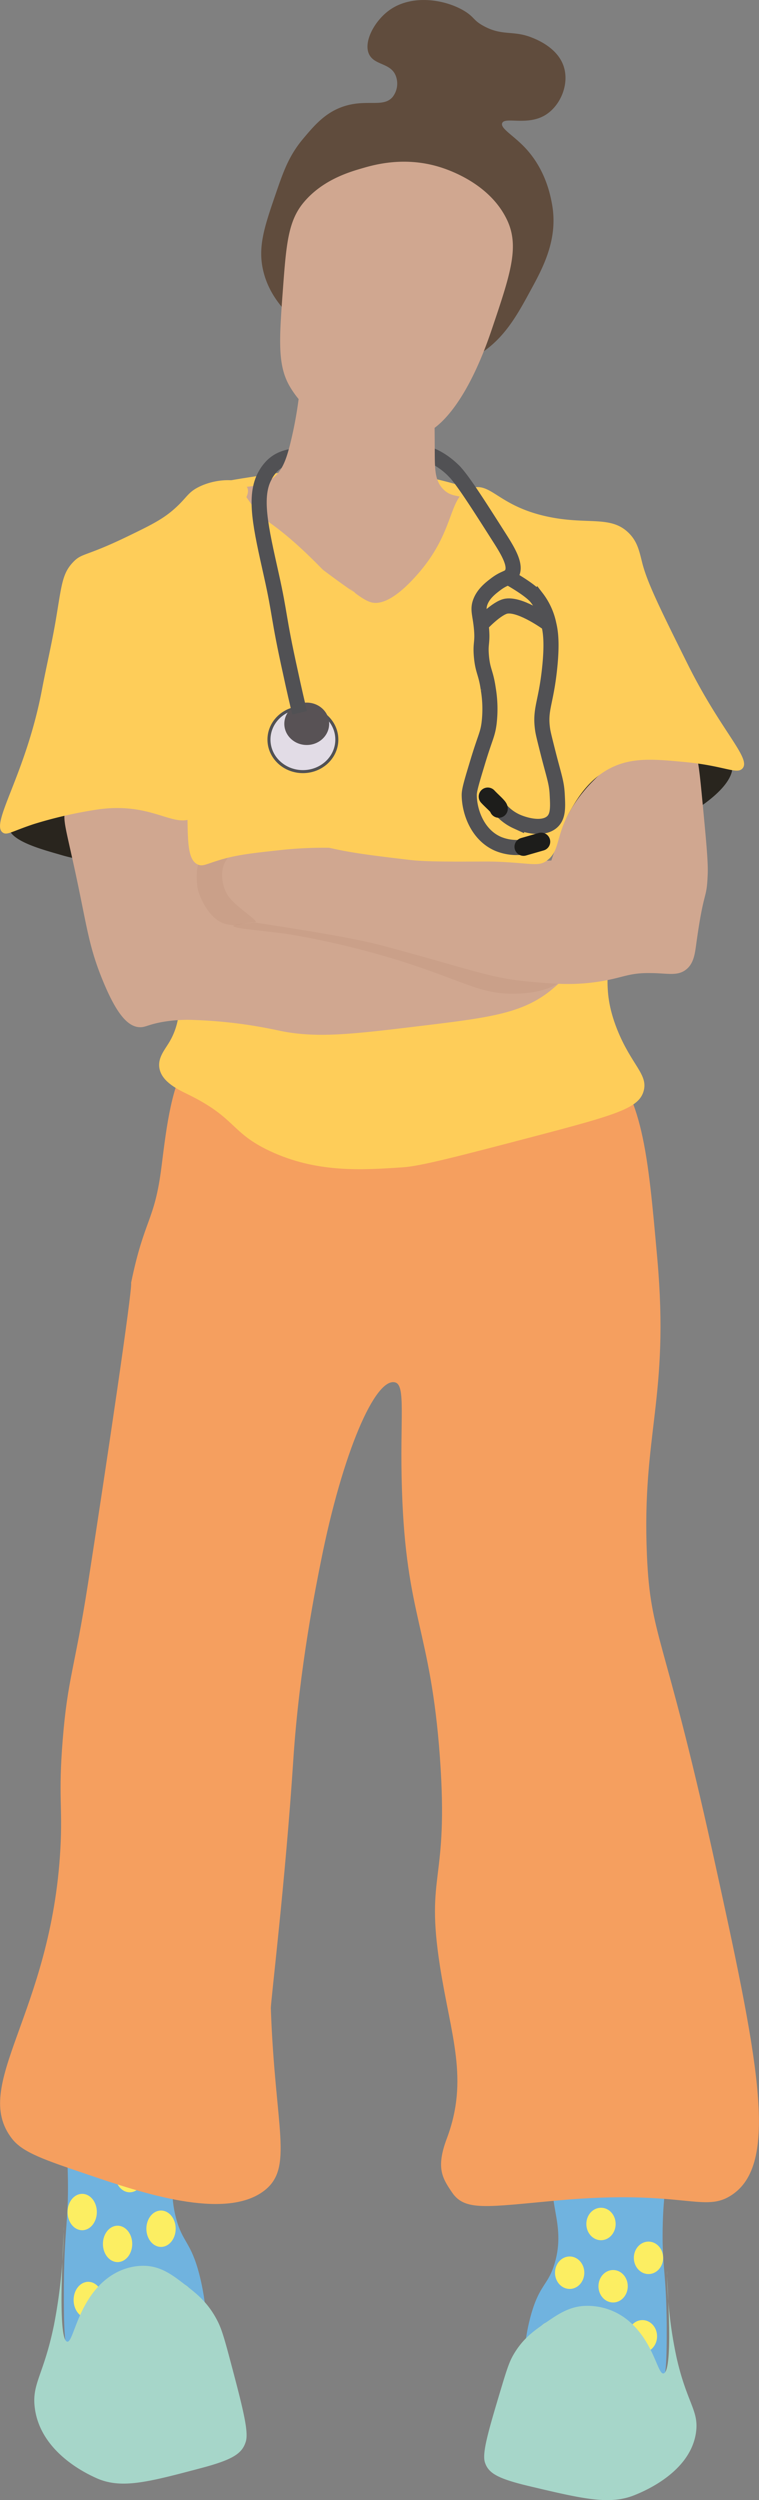 <svg xmlns="http://www.w3.org/2000/svg" viewBox="0 0 251.18 827.02"><rect x="0" y="0" width="251.18" height="827.02" fill="#808080" stroke="none"/><g id="Lager_1" data-name="Lager 1"><path d="M430,825.1c-1.93,5.06-.21,7.31,0,22.58.19,14-1.19,15.77-1.34,35.13,0,5.24-.16,20.29,1.34,20.57.91.18,1.22-5.38,4-10.53,3.64-6.72,9.1-8.36,13.05-9.54,2.89-.86,14.83-4.44,22.4,5.52,3.82,5,4.69,11,5.69,10.54,1.29-.65.81-11-1.67-20.57-2.82-10.85-5.56-10.46-7.69-18.57-4-15.09,3.53-23.92-.67-34.63-3.59-9.14-12.13-10.55-15.05-11C443.82,813.52,433.72,815.44,430,825.1Z" transform="translate(-407.52 -126.49)" style="fill:#70b3df"/><ellipse cx="59.31" cy="761.34" rx="4.85" ry="6.02" style="fill:#fcee62"/><ellipse cx="29.21" cy="760.83" rx="4.85" ry="6.02" style="fill:#fcee62"/><ellipse cx="38.91" cy="742.27" rx="4.85" ry="6.02" style="fill:#fcee62"/><ellipse cx="53.29" cy="737.25" rx="4.85" ry="6.02" style="fill:#fcee62"/><ellipse cx="27.2" cy="731.73" rx="4.85" ry="6.02" style="fill:#fcee62"/><ellipse cx="42.92" cy="719.18" rx="4.85" ry="6.02" style="fill:#fcee62"/><path d="M429.68,901.08c1.93.68,3.08-10.65,10.66-18.52,7.22-7.49,15.23-6.61,16.54-6.44,4.75.62,8.06,3.19,12.27,6.44,3.59,2.79,7.12,5.59,10.13,11.27,1.32,2.5,2.09,4.69,4.27,12.89,4.23,15.92,6.33,24,5.33,27.37-1.15,3.91-4.05,6-14.93,8.86-17.6,4.66-26.4,7-34.67,3.22-2.91-1.33-18.49-8.44-20.27-23.35-.95-8,3-10.7,6.4-27.38a176.16,176.16,0,0,0,3.2-32.2C428.87,863.27,426.21,899.87,429.68,901.08Z" transform="translate(-407.52 -126.49)" style="fill:#a6d6c9"/><path d="M626.81,843.82c1.93,4.52.21,6.52,0,20.15-.19,12.45,1.19,14.07,1.34,31.34,0,4.67.16,18.09-1.34,18.35-.91.16-1.22-4.8-4-9.4-3.64-6-9.1-7.45-13-8.51-2.89-.77-14.83-4-22.4,4.93-3.82,4.47-4.69,9.85-5.69,9.4-1.28-.58-.81-9.81,1.67-18.36,2.82-9.67,5.56-9.32,7.7-16.56,4-13.47-3.54-21.34.66-30.89,3.59-8.16,12.13-9.42,15-9.85C613,833.49,623.13,835.2,626.81,843.82Z" transform="translate(-407.52 -126.49)" style="fill:#70b3df"/><ellipse cx="182.5" cy="773.29" rx="4.85" ry="5.37" style="fill:#fcee62"/><ellipse cx="212.6" cy="772.84" rx="4.85" ry="5.37" style="fill:#fcee62"/><ellipse cx="202.9" cy="756.28" rx="4.85" ry="5.37" style="fill:#fcee62"/><ellipse cx="188.52" cy="751.8" rx="4.85" ry="5.37" style="fill:#fcee62"/><ellipse cx="214.61" cy="746.88" rx="4.85" ry="5.37" style="fill:#fcee62"/><ellipse cx="198.89" cy="735.68" rx="4.85" ry="5.37" style="fill:#fcee62"/><path d="M627.17,911.6c-1.93.61-3.08-9.49-10.66-16.52A21.09,21.09,0,0,0,600,889.34c-4.75.55-8.06,2.84-12.26,5.74-3.6,2.49-7.13,5-10.14,10.06-1.32,2.22-2.08,4.18-4.26,11.49C569.07,930.84,567,938,568,941.05c1.15,3.5,4,5.33,14.94,7.91,17.59,4.16,26.39,6.24,34.66,2.87,2.91-1.19,18.49-7.53,20.27-20.83.95-7.14-3-9.55-6.4-24.42a140.76,140.76,0,0,1-3.2-28.74C628,877.87,630.64,910.52,627.17,911.6Z" transform="translate(-407.52 -126.49)" style="fill:#a6d6c9"/></g><g id="Lager_7" data-name="Lager 7"><path d="M450.92,550.9c.36,2.68-8,58.92-14.27,99.38-4.41,28.3-6.74,31.34-8.38,51.76-1.5,18.78,0,21.93-.76,35.94-3,54.79-29.89,78.16-16,96,3.58,4.59,10.76,7,25.12,11.86,17.63,6,45.19,15.26,58.23,5.39,10-7.59,3.67-20.62,2.29-60.38-.07-2.07,4.81-42,7.42-82,2-30.94,7.75-58.82,9.13-65.78,7.19-36.18,18-60.94,24.55-59.3,3.66.91,1.53,12,2.29,35.58,1.36,42.24,9.46,45.79,12.56,88.42,3,42-4.87,37.64,0,69,3.57,23.05,9.71,37.41,2.28,57.15-3.68,9.78-1.39,13.19,1.72,17.79,4.24,6.28,11.29,4.85,34.82,2.69,42.52-3.9,48.69,4.63,58.24-2.15,15.3-10.89,8.13-45.15-6.85-113.22-16-72.58-20.54-70.9-21.7-98.12-1.72-40.4,7.54-51.93,3.43-98.12-3.18-35.67-4.77-53.5-18.27-67.93-33.87-36.2-116.73-29.71-136.65,1.43-5.79,9.06-7.39,22-9.13,35.95-2.3,18.47-5.67,17.1-10.09,38.63" transform="translate(-407.52 -126.49)" style="fill:#f59f5f"/></g><g id="Lager_6" data-name="Lager 6"><path d="M468.7,291.81c2.38-4.61,10.76-5.87,27.5-8.38,31.15-4.68,53.17.4,64.94,4.07,11,3.41,16.48,5.2,18.43,9.32,6.66,14.05-18.9,48.88-50,51C493,350.28,461.21,306.3,468.7,291.81Z" transform="translate(-407.52 -126.49)" style="fill:#fecd59"/><path d="M410.38,400.13c.47,4.36,10,7.07,16.75,9a58.65,58.65,0,0,0,19,2.52c14.27-.5,34.21-6.41,34.26-12.94.06-7.46-25.81-17.21-48-12.22C422.1,388.8,409.83,395,410.38,400.13Z" transform="translate(-407.52 -126.49)" style="fill:#29251e"/><path d="M649.8,378.92c1.61,7.54-12.62,15.87-15.61,17.61-17.8,10.41-44.74,11.61-49.48,2.52-3.9-7.49,7-22.41,20.55-28.4C623.39,362.62,647.86,369.9,649.8,378.92Z" transform="translate(-407.52 -126.49)" style="fill:#29251e"/><path d="M466.72,447.57c-.21,7.43,1.82,15.66-3.43,24.08-1.45,2.33-3.64,5-3,8.27.83,4.58,6.44,7.12,9.51,8.62,16,7.86,13.95,12.55,27,18.69,15.56,7.31,30.53,6.31,44.15,5.39,5.85-.39,18.69-3.74,44.15-10.42,26.6-7,33.78-9.16,35.4-14.73s-4-8.57-8.76-20.49c-5.74-14.52-1.33-20.07-4.18-29.83-9.5-32.52-78.3-39.23-81.84-39.54-12.46-1.1-20-1.67-28.54,2.16C479.12,407.86,467.17,430.91,466.72,447.57Z" transform="translate(-407.52 -126.49)" style="fill:#fecd59"/></g><g id="Lager_8" data-name="Lager 8"><path d="M493.74,288.35a13.85,13.85,0,0,1,4-7.91c3.85-3.61,8.75-3.39,17.51-3.6,23.89-.56,30.12-3.23,38.25,2a24.86,24.86,0,0,1,4.76,4" transform="translate(-407.52 -126.49)" style="fill:none;stroke:#515154;stroke-miterlimit:10;stroke-width:5px"/></g><g id="Lager_9" data-name="Lager 9"><path d="M504.15,231.68c-2.82-2.84-7.47-7.64-9.39-15.1-2.11-8.18.24-15,4.06-26.12,2.57-7.48,4.38-12.58,9.13-18.21,3.72-4.41,7.5-8.89,14-10.78,7.25-2.12,12.47.61,15.48-2.87a7.19,7.19,0,0,0,1-7.19c-1.73-4.06-6.74-3.33-8.63-6.71-2.25-4,1.51-11.21,6.6-14.86,7.61-5.44,18.84-3.49,25.12.48,3.11,2,2.64,2.92,6.09,4.79,6.24,3.39,9.74,1.31,16,3.84,1.77.71,8.34,3.37,10.4,9.34s-1,13.23-6.09,16.3c-6,3.59-13.34.44-14.21,2.63-.67,1.69,3.54,3.94,7.36,7.91,7,7.28,8.6,16,9.14,18.93,2.09,11.56-3,21-7.11,28.51-4.68,8.62-9.28,17.12-19,22.29C544.48,255.23,517.55,245.19,504.15,231.68Z" transform="translate(-407.52 -126.49)" style="fill:#604c3d"/></g><g id="Lager_4" data-name="Lager 4"><path d="M552.55,181.6c-11.35-3.34-21-.67-25.12.54-4.34,1.26-13.17,3.84-19.42,11.32-5.1,6.11-5.75,13.68-6.85,28.57-1.24,16.87-1.86,25.31,2.29,32.35,5.77,9.81,16.09,14.81,21.12,17.25a23.64,23.64,0,0,0,8.57,2.7c8.14.74,14.62-3.75,17.69-5.93,2.36-1.67,11.11-8.29,19.42-32.89,6.15-18.22,9.23-27.32,5.14-36.12C569.62,187,555.5,182.47,552.55,181.6Z" transform="translate(-407.52 -126.49)" style="fill:#d0a790"/><path d="M507.44,243.6a133.17,133.17,0,0,1-4,30.19c-1.33,5.16-2.7,8.93-6.28,11.32-5.29,3.53-11.78,1.64-12.56,3.78-.85,2.3,5.95,6.44,8.56,8.08,15.78,9.95,27,25.19,40.54,37.74h0l6.28-3.23c8.19-4.26,29.4-31.77,22.26-39.36-2.15-2.28-5-.74-8-3.77s-2.81-7-2.85-14c-.07-10.89-.1-16.34-.58-17.79C548.94,250.79,539.66,244.8,507.44,243.6Z" transform="translate(-407.52 -126.49)" style="fill:#d0a790"/><path d="M429.8,393.42c-2,3.25-.83,5.39,2.79,22.28,3.78,17.63,4.3,23.79,8.88,35,4.39,10.73,8.11,15.35,12.18,15.58,1.91.11,2.77-.82,7.36-1.68a48.35,48.35,0,0,1,10.4-.72,157.23,157.23,0,0,1,27.66,3.36c12.72,2.86,24.55,1.42,48.21-1.44,21.47-2.6,32.39-4,41.62-11a58.09,58.09,0,0,0,15.73-18.69c4.67-9.64,7.1-23.37,13.19-27.08a60.71,60.71,0,0,0,5.84-4.79c1.46-1.26,2.56-2.27,2.54-3.59,0-1.56-1.56-2.13-1.27-3.12.41-1.43,3.72-.67,5.33-2.64a4.34,4.34,0,0,0-.26-5.51c-1-.88-2.07-.32-2.79-1.19-.94-1.17.62-2.54,0-4.56a5.24,5.24,0,0,0-4.56-3.35,8.92,8.92,0,0,0-2.8.72,21.58,21.58,0,0,0-4.07,1.9c-.53.33-.9.59-1,.68a17.14,17.14,0,0,0-1.49,1.25c-1.59,1.52-2.24,3.27-4.66,6.21l-.42.5a34.43,34.43,0,0,1-3.55,3.59,10,10,0,0,1,2-6.47c1.15-1.42,2.27-1.84,3-3.59s.9-4.13,0-4.55c-1.07-.51-3.42,1.86-6.09,4.55a43.18,43.18,0,0,0-3,3.35,46.72,46.72,0,0,0-6.09,9.59,54.17,54.17,0,0,0-2.54,7.19c-1.37,4.33-2.89,8.62-4.31,12.94-4.07,12.39-6.21,18.81-10.91,21.8-10.45,6.66-22.1-11-50.5-10.78-3.45,0-15.93.37-28.93,1-8.93.4-16.47.85-20.3-3.6-1.92-2.23-2-4.67-2.28-7.9-1.11-13.28-1.87-22.44-5.58-27.08C461.7,382.22,436.16,383.19,429.8,393.42Z" transform="translate(-407.52 -126.49)" style="fill:#d0a790"/><path d="M505.41,431c13.34-2.28,23.2-.79,29.69.95,15.38,4.13,19.18,11.67,35.78,14.14,10.87,1.62,23.6-.27,24.11,1.8.47,1.9-3.94,7.07-17,7.31-11.2.2-15.71-3.59-36.29-10.31a283.35,283.35,0,0,0-37.05-9.1c-7.13-1.25-20-2.05-19.92-3S498.56,431.26,505.41,431Z" transform="translate(-407.52 -126.49)" style="fill:#621e10;opacity:0.05"/></g><g id="Lager_2" data-name="Lager 2"><path d="M474.1,411.52c.64-.25,1.63.14,2.78-.59.38-.25.4-.39.81-.69a7.33,7.33,0,0,1,2.86-1c6.47-1.34,6.72.13,13.45-1.2,4.88-1,5.33-1.86,9.13-2.39a30.23,30.23,0,0,1,12.18,1c8,1.95,15.2,2.8,27.91,4.31,5.35.63,14.22.58,32,.48,17.49-.1,18.6-.51,19.8-1.2,11.57-6.64,4.09-23.27,16.49-33.31,7.33-5.93,19.24-7.63,24.61-3.35,2.07,1.64,2.5,3.63,3.81,17.49s2,20.73,1.78,24.92c-.35,8.63-1.19,3.95-3.81,23-.43,3.12-.84,6.44-3.55,8.39-2.88,2.08-6.18,1-11.67,1-7.33-.11-9,1.63-17.26,2.87s-14.6.69-22.33,0c-13.37-1.18-18.24-3.68-48.21-11.74C518,434.9,483.54,431,479.91,429.24c-4.15-2-1,0-1.9-.48-1.83-.93-2.45-3-2.79-4.19C474.36,421.52,471.79,412.43,474.1,411.52Z" transform="translate(-407.52 -126.49)" style="fill:#d0a790"/><path d="M475,409.85c1.37-.67,2.54.16,5.88-.85,1.58-.47,2.56-1,2.87-.71s-.89,2-1.52,3c-2.07,3.39-1.19,8.09.38,10.9,2.34,4.19,11.5,9.31,9.18,9.42-5.22.23-5.54,1.48-9.4.59-5.75-1.31-9.21-9.6-9.55-12.28C472.72,418.79,471.78,411.44,475,409.85Z" transform="translate(-407.52 -126.49)" style="fill:#621e10;opacity:0.05"/></g><g id="Lager_3" data-name="Lager 3"><path d="M489.2,287.52c-1.91-3.06-10.27-2.82-16,.11-3.73,1.89-3.87,3.66-8.38,7.55-3.79,3.27-7.78,5.22-15.6,9-13.6,6.54-14.57,5.18-17.51,8.27-3.64,3.82-3.78,7.6-5.71,19.05-1.3,7.7-3.11,15.32-4.57,23-5.4,28.49-17.36,44.57-12.94,47.44,1.41.92,3-.46,10.28-2.87a142.83,142.83,0,0,1,20.17-4.67c19-3.09,26.22,6.62,32.79,2.39,7.77-5-1-19.4.33-55.23.66-17.55,1.11-26.54,7.23-36.66C484.46,296.3,491.31,290.87,489.2,287.52Z" transform="translate(-407.52 -126.49)" style="fill:#fecd59"/><path d="M563.4,288c6.61-2.22,8.88,5.8,25.12,9.34,13.29,2.9,21-.48,27,5.39,3,2.93,3.58,6.17,4.57,10.07,1.63,6.42,6,15.3,14.84,33.06,11.25,22.7,21.38,31.53,18.27,34.87-1.9,2-6-.93-19-2.16-10-.94-17.35-1.64-24.49,1.92-7.35,3.67-11.19,10.26-13.3,13.88-5.19,8.89-3.4,13.43-7.9,16.8-3,2.25-5.53.6-19.78.26-6.64-.15-6.7.13-11.79,0-18.58-.38-22.87-4.19-40.16-4.5a133,133,0,0,0-16.18.73c-10.14,1.1-15.22,1.65-21.31,3.6-3.67,1.17-4.72,1.84-6.18,1.26-4.26-1.71-3.22-10.59-3.72-22.47-.46-11.05-1.53-7.38-3.42-26.6-1.82-18.36-2.78-27.54-1.91-34.86,2.37-19.86,13.11-41.23,21.32-40.61,2.8.21,2.93,2.8,8.75,9.7,7.9,9.37,38.89,30.78,28.93,23.36,0,0,4.34,3.86,7.23,4.68,5.49,1.54,12.47-6,14.85-8.63C558.67,302.15,555.49,290.64,563.4,288Z" transform="translate(-407.52 -126.49)" style="fill:#fecd59"/></g><g id="Lager_5" data-name="Lager 5"><ellipse cx="100.24" cy="244.65" rx="11.23" ry="10.6" style="fill:#e2dce6;stroke:#515154;stroke-miterlimit:10"/><ellipse cx="101.51" cy="239.43" rx="7.42" ry="7.01" style="fill:#585255"/><path d="M557.43,282c2.75,2.46,8.69,11.87,15.48,22.53,2.9,4.55,5.69,9.26,3.81,12-1,1.38-2.29,1-5.33,3.36-1.4,1.07-3.74,2.85-4.82,5.51s-.2,4.07.25,8.62c.51,5.13-.36,5,0,9.35.43,5.15,1.48,5.42,2.28,11a39.88,39.88,0,0,1,.26,11.5c-.5,3.66-1.21,4.36-3.55,12-2,6.64-3.07,10-3,11.74.07,5.47,2.8,13.17,9.64,16.06a16.08,16.08,0,0,0,8.38,1" transform="translate(-407.52 -126.49)" style="fill:none;stroke:#515154;stroke-miterlimit:10;stroke-width:5px"/><path d="M506.68,362.27c-.8-3.32-1.86-7.83-3-13.18-4.21-19-3.35-18.93-6.35-32.35-3.5-15.71-6-26.19-2-33.06" transform="translate(-407.52 -126.49)" style="fill:none;stroke:#515154;stroke-miterlimit:10;stroke-width:5px"/><path d="M575.68,317.42c1.54.91,7.39,4.21,9.41,6.75a21.58,21.58,0,0,1,4.06,8.86c.53,2.22,1.17,6,.25,14.62-1.23,11.65-3.32,13.48-2.28,20.37.19,1.24.8,3.62,2,8.38,1.81,7,2.59,9,2.79,12.7.24,4.39.41,7.49-1.77,9.35-3.12,2.64-8.92,1-11.68-.24a15.58,15.58,0,0,1-5.58-4.31" transform="translate(-407.52 -126.49)" style="fill:none;stroke:#515154;stroke-miterlimit:10;stroke-width:5px"/><path d="M568.94,390c1.21,1.34,3.74,3.43,3.63,4" transform="translate(-407.52 -126.49)" style="fill:none;stroke:#1d1d1b;stroke-linecap:round;stroke-miterlimit:10;stroke-width:6px"/><path d="M586.61,404.92l-5.83,1.68" transform="translate(-407.52 -126.49)" style="fill:none;stroke:#1d1d1b;stroke-linecap:round;stroke-miterlimit:10;stroke-width:6px"/><path d="M566.11,333.76c.53-.59,5.85-6.34,9.08-6.78,4.95-.67,13.73,5.8,14,6" transform="translate(-407.52 -126.49)" style="fill:none;stroke:#515154;stroke-miterlimit:10;stroke-width:5px"/></g></svg>